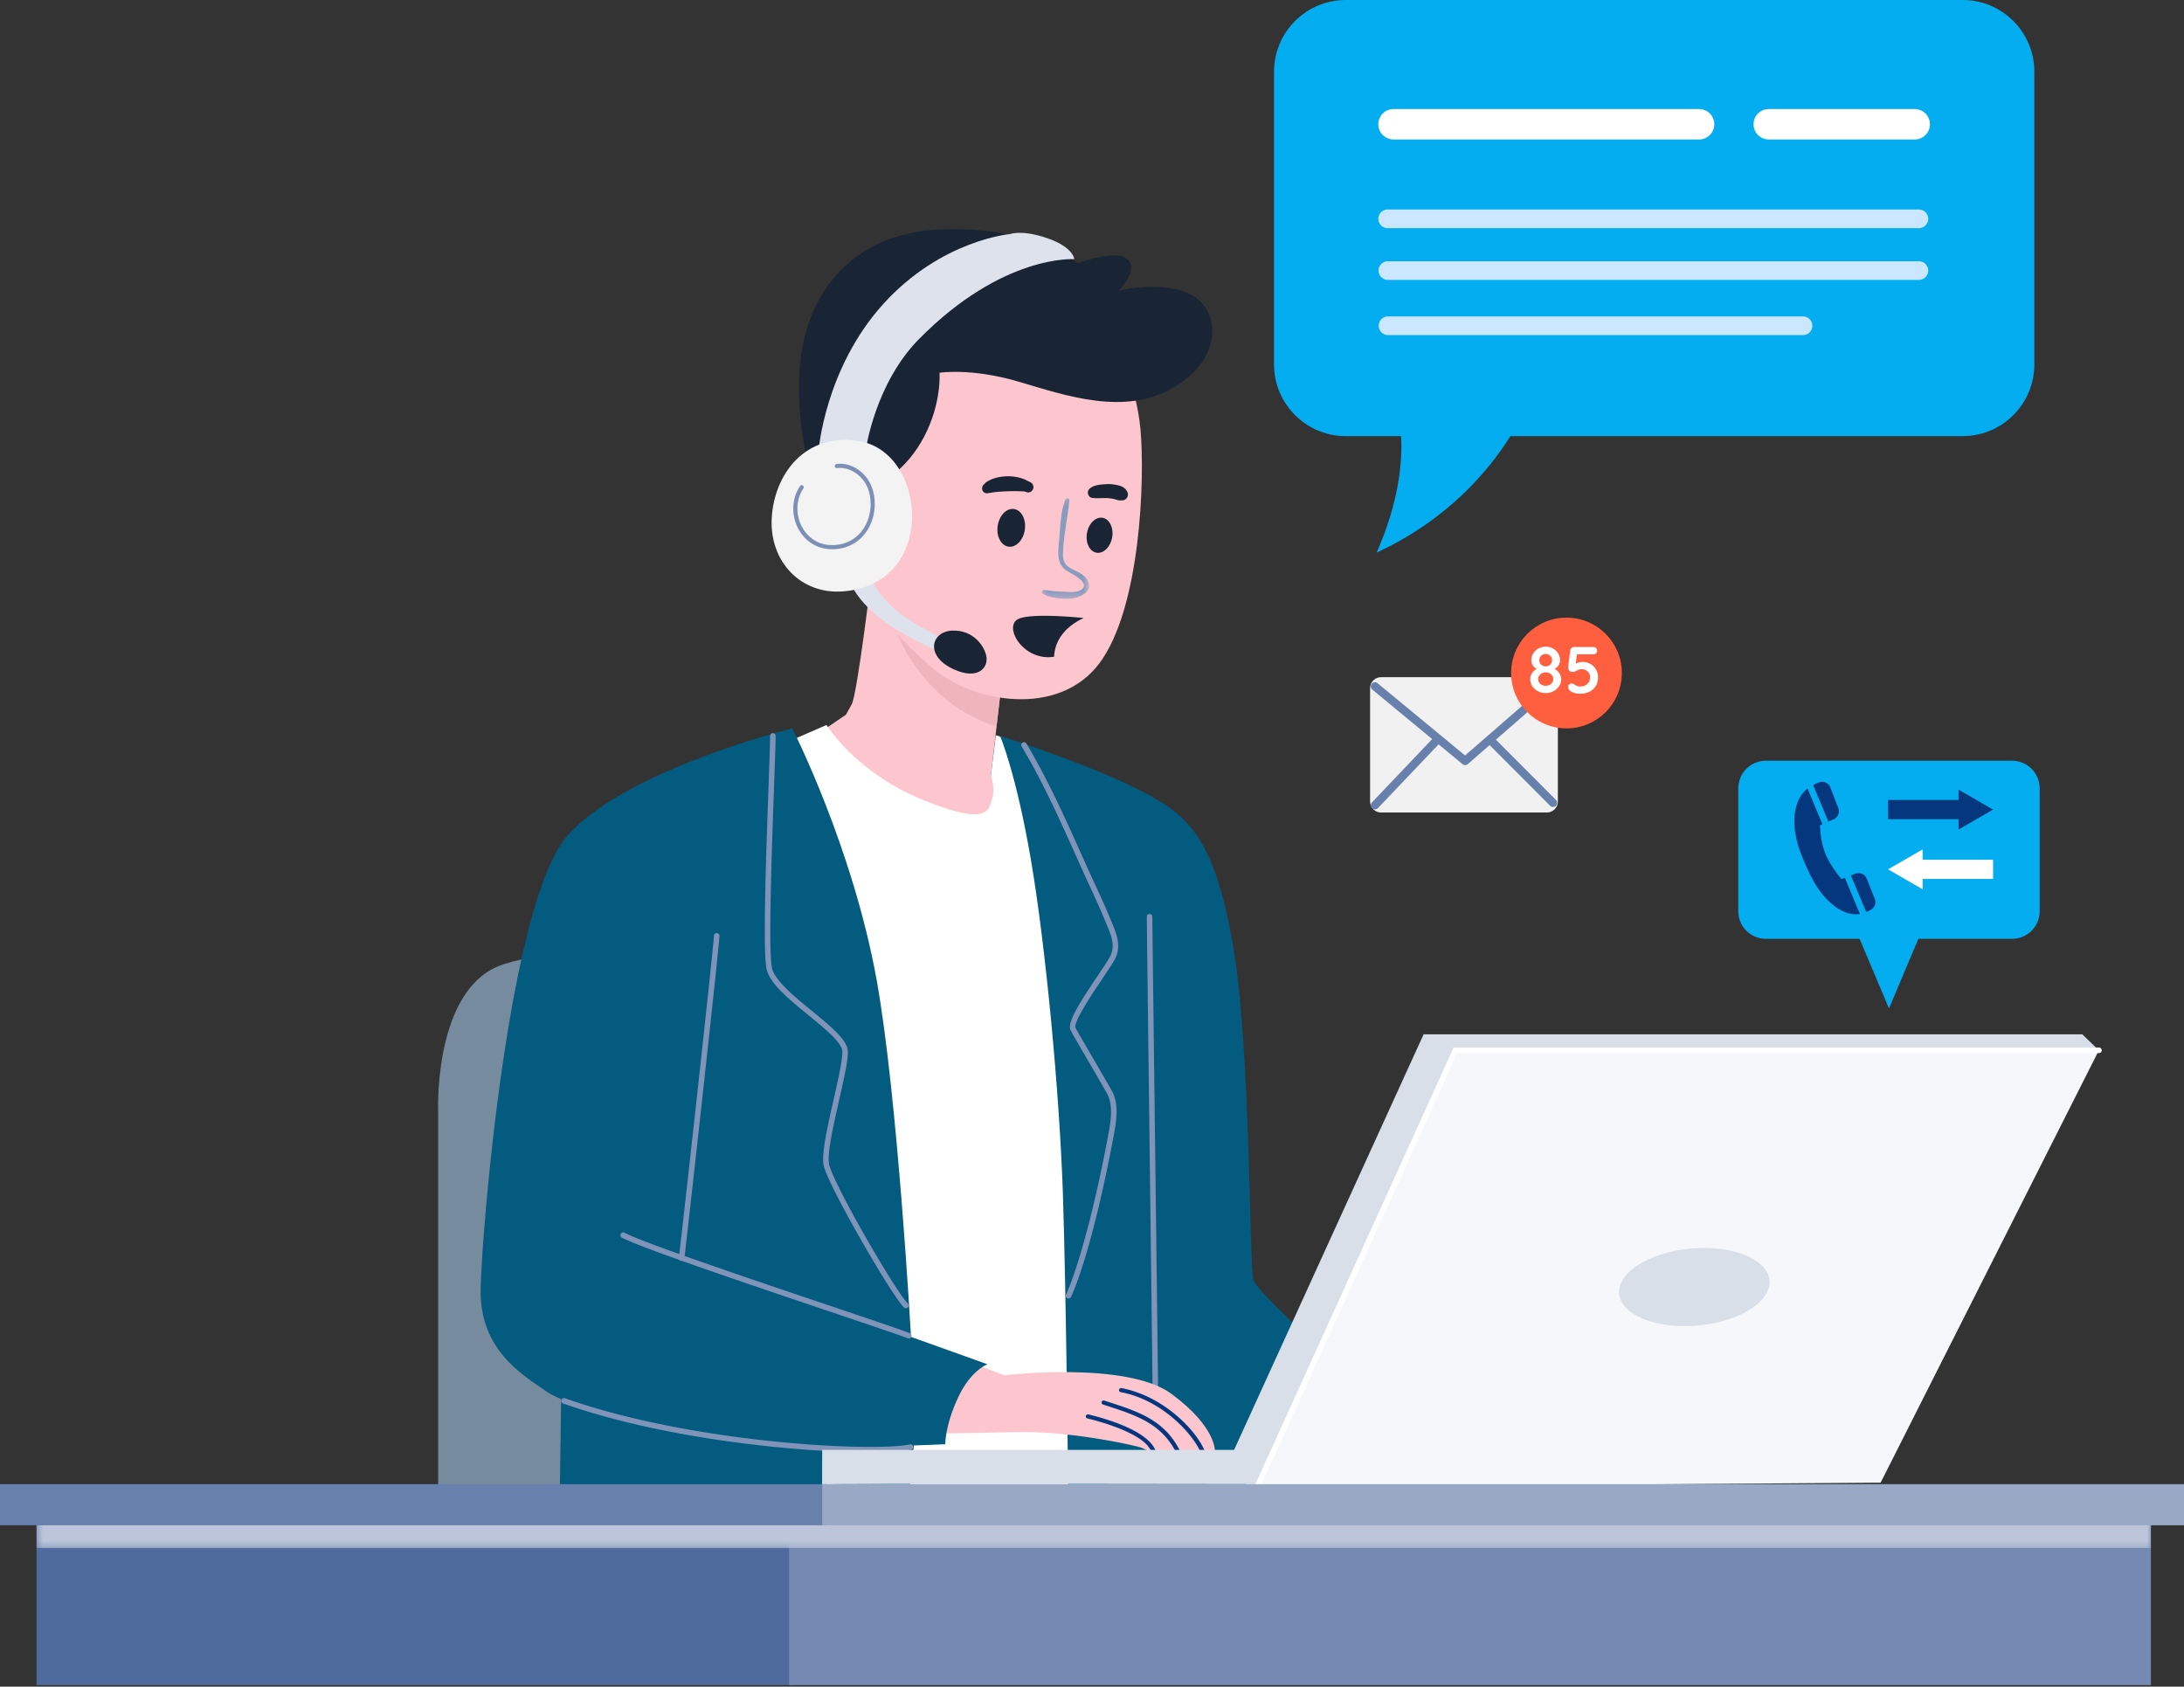 <svg width="382" height="295" fill="none" xmlns="http://www.w3.org/2000/svg">
    <rect width="100%" height="100%" fill="#333333" stroke="none"/>
    <path d="M351.931 164.202h-43.064a4.826 4.826 0 0 1-4.826-4.826v-21.497a4.826 4.826 0 0 1 4.826-4.826h43.064a4.825 4.825 0 0 1 4.825 4.826v21.497a4.825 4.825 0 0 1-4.825 4.826Z" fill="#04ADF0"/>
    <path d="m330.399 176.383 6.824-16.174h-13.649l6.825 16.174Z" fill="#04ADF0"/>
    <path d="M330.238 143.278h12.328v1.804l6.043-3.485-6.043-3.484v1.804h-12.328v3.361Z" fill="#04377D"/>
    <path d="M348.609 150.367h-12.327v-1.804l-6.044 3.484 6.044 3.485v-1.805h12.327v-3.36Z" fill="#fff"/>
    <path d="m322.678 153.537-.587.215s-1.829-2.089-2.778-4.364c-.95-2.273-.983-5.051-.983-5.051l.429-.179-2.607-6.239c-.464.363-.907.83-1.265 1.435-1.476 2.493-1.329 6.319.155 10.057 1.484 3.737 3.07 7.07 5.965 9.166 1.709 1.238 3.173 1.455 4.309 1.274l-2.638-6.314ZM324.543 152.804l-.811.294 2.669 6.387c.301-.098.572-.22.807-.348a1.552 1.552 0 0 0 .7-1.936l-1.393-3.512a1.55 1.55 0 0 0-1.972-.885ZM318.181 136.825a6.098 6.098 0 0 0-1.044.491l2.661 6.371.896-.374a1.55 1.55 0 0 0 .847-1.995l-1.399-3.592a1.547 1.547 0 0 0-1.961-.901Z" fill="#04377D"/>
    <path d="M76.636 266.371v-71.884s-.8-19.369 9.385-24.96c10.182-5.591 53.114-2.595 53.114-2.595v99.439h-62.5Z" fill="#778B9F"/>
    <path d="M152.559 99.64s-2.595 21.765-3.594 23.562l-.998 1.797-4.992 3.394s9.584 13.578 21.365 15.775c11.781 2.197 10.782-4.792 10.782-4.792l-1.797-3.794 2.397-20.767s-21.366-9.784-23.163-15.175Z" fill="#FDC5CD"/>
    <path d="m136.779 130.19 7.788-3.394s4.991 8.187 16.573 12.979c11.581 4.792 11.781 1.997 12.38 0 .599-1.997-.2-4.194-.2-4.194l.857-6.991 4.631 1.543 16.078 130.047-41.334 1.998-16.773-131.988Z" fill="#fff"/>
    <path d="M174.922 128.726s2.795 6.456 5.391 21.632c2.596 15.175 4.993 40.734 5.592 58.306.598 17.572.998 57.707.998 57.707h52.116c.598 0 4.193-19.768 4.193-19.768s-22.763-19.502-23.961-22.697c-.799-2.13-.399-41.6-3.794-59.77-3.396-18.171-7.787-21.832-16.973-26.358-9.493-4.678-23.562-9.052-23.562-9.052Z" fill="#035B7F"/>
    <path d="M202.07 243.491a.482.482 0 0 1-.482-.483c0-1.427-.254-21.711-.499-41.327-.245-19.618-.499-39.905-.499-41.339a.482.482 0 1 1 .965 0c0 1.427.254 21.711.498 41.327.246 19.619.5 39.905.5 41.339a.483.483 0 0 1-.483.483Z" fill="#8094B9"/>
    <path d="m98.237 238.616-.4 27.755h60.704s2.595-23.562 1.597-25.758c-.998-2.197-61.9-1.997-61.9-1.997Z" fill="#035B7F"/>
    <mask id="a" style="mask-type:luminance" maskUnits="userSpaceOnUse" x="154" y="101" width="22" height="27">
        <path d="M154.227 101.993h21.493v25.171h-21.493v-25.171Z" fill="#fff"/>
    </mask>
    <g mask="url(#a)">
        <path d="M165.799 122.603c2.474 1.994 5.857 3.594 8.492 4.562l1.426-12.35s-16.049-7.352-21.494-12.821c1.138 6.214 3.936 14.449 11.576 20.609Z" fill="#EFB5BD"/>
    </g>
    <path d="M194.486 59.105s4.193 7.19 4.991 15.974c.8 8.786 0 31.35-7.188 40.935-7.189 9.584-22.164 6.788-28.953.998-6.231-5.314-12.381-11.182-13.978-22.763-1.597-11.582 3.395-33.547 17.572-38.139 14.177-4.593 27.556 2.995 27.556 2.995ZM212.503 253.818s-.704 0-1.776-.029c-.251-.01-.531 0-.82-.01-1.033-.029-2.288-.058-3.552-.096l-.849-.029c-1.255-.029-2.326.125-3.33.067h-.028c-.213-.01-.522.019-.773.029-.125.01-.241.019-.318.01-.579-.106-.695-.242-1.322-.521-.811-.367-11.785-2.819-20.712-2.761-8.918.039-16.918.647-18.221-.444-1.313-1.109-2.104-12.314 5.511-13.048l9.361 3.552s21.377-2.539 29.214 3.242c7.856 5.781 7.615 10.038 7.615 10.038Z" fill="#FDC5CD"/>
    <path d="M202.145 253.722c-.213-.011-.521.019-.773.028-.192-.308-.598-.868-.819-1.099-2.413-2.461-8.242-4.055-10.357-4.566a.361.361 0 0 1-.269-.434c.038-.193.241-.308.444-.27 3.077.742 9.612 2.645 11.465 5.761.057.087.212.387.309.58ZM206.356 253.682c-.28-.007-.57-.014-.849-.03-2.634-4.805-6.945-6.183-12.272-7.897l-.315-.105a.368.368 0 0 1-.23-.459.365.365 0 0 1 .458-.23l.307.104c5.633 1.807 10.164 3.26 12.901 8.617ZM210.726 253.789c-.251-.007-.531-.004-.822-.011-1.597-3.359-6.885-8.981-13.881-10.292a.363.363 0 0 1-.299-.422.372.372 0 0 1 .423-.288c7.206 1.353 13.02 7.239 14.579 11.013Z" fill="#04377D"/>
    <path d="M154.15 84.365s4.393-2.098 7.488-7.988c3.094-5.89 2.695-11.182 2.695-11.182s5.591-.898 13.978 1.598c8.386 2.495 18.37 5.89 26.756 1.098 8.388-4.793 8.388-12.48 4.294-15.675-4.585-3.578-13.678-1.398-13.678-1.398s3.494-3.394 1.597-5.391c-1.897-1.997-8.786.6-8.786.6s-8.386-6.69-24.261-5.892c-15.874.8-23.462 11.88-24.36 24.261-.899 12.38 3.594 24.76 3.594 24.76l10.683-4.791Z" fill="#192434"/>
    <mask id="b" style="mask-type:luminance" maskUnits="userSpaceOnUse" x="182" y="87" width="9" height="18">
        <path d="M182.244 87.123h8.262v17.608h-8.262V87.123Z" fill="#fff"/>
    </mask>
    <g mask="url(#b)">
        <path d="M186.349 87.365c-.9 2.218-.877 4.793-1.104 7.147-.176 1.83-.513 3.966 1.165 5.202.802.59 4.592 2.183 2.642 3.473-.743.492-1.989.358-2.834.319-.583-.027-1.172-.052-1.754-.096-.626-.046-1.239-.235-1.866-.238-.368-.002-.482.487-.183.674 1.009.632 2.486.826 3.662.871 1.175.046 1.972-.008 3.03-.533.652-.323 1.283-.78 1.385-1.554.117-.87-.536-1.651-1.192-2.137-.755-.56-1.682-.82-2.444-1.366-1.057-.757-.969-2.031-.895-3.213.178-2.838.831-5.628 1.085-8.454.038-.432-.559-.432-.697-.095Z" fill="#8A9CBE"/>
    </g>
    <path d="M194.517 94.004c-.298 1.683-1.522 2.874-2.735 2.66-1.212-.215-1.953-1.754-1.656-3.437.298-1.683 1.522-2.874 2.735-2.66 1.212.216 1.955 1.754 1.656 3.437ZM179.245 92.672c-.27 1.816-1.549 3.13-2.857 2.936-1.309-.196-2.151-1.826-1.88-3.64.27-1.817 1.549-3.132 2.858-2.937 1.308.195 2.149 1.825 1.879 3.64ZM190.961 87.067c.934.157 1.875-.003 2.817.062.225.017.449.05.675.072.16.014-.299-.048-.076-.012l.144.024c.118.022.236.046.352.075.201.048.395.123.595.168.182.04.385.082.569.073l.307-.04c-.064.01-.13.022-.193.034-.001.022.349-.035.381-.041.536-.126.867-.745.717-1.262a1.21 1.21 0 0 0-.204-.407 3.683 3.683 0 0 0-.122-.156l.113.13a3.229 3.229 0 0 0-.125-.164.599.599 0 0 0-.213-.214c-.074-.056-.148-.117-.225-.171-.248-.172-.573-.272-.867-.348a7.085 7.085 0 0 0-1.715-.22 11.925 11.925 0 0 0-1.699.135c-.497.07-1.051.239-1.456.539-.312.233-.504.53-.449.939.045.338.311.723.674.784ZM180.308 84.395a3.996 3.996 0 0 0-.39-.201c-.113-.053-.423-.215-.189-.086a7.356 7.356 0 0 0-.256-.138 5.936 5.936 0 0 0-1.206-.432 8.028 8.028 0 0 0-2.805-.192c-.997.104-1.908.346-2.771.867-.121.073-.247.145-.348.247-.069.087-.136.175-.202.262l.056-.085a.98.98 0 0 0-.418.812.81.81 0 0 0 .432.72c.326.18.635.094.97.007h-.505c.277.043.472.054.752-.008.009-.002.269-.066.098-.03-.16.034.271-.034.319-.04.055-.008.356-.037.038-.006l.175-.021c.151-.019.301-.037.453-.049a40.97 40.97 0 0 1 1.976-.104c.613-.02 1.236-.025 1.849.001.264.012.524.02.787.028.148.004.085.027-.016-.005.054.017.109.027.164.042.11.03.216.065.322.106.425.163.936-.145 1.094-.537a.931.931 0 0 0-.379-1.158ZM185.054 112.152c.915-1.841 2.583-3.192 4.51-4.061-1.673-.17-9.572-.901-11.565.231-2.233 1.268.413 6.359 5.03 6.614a6.23 6.23 0 0 0 1.347-.079 6.651 6.651 0 0 1 .678-2.705Z" fill="#192434"/>
    <path d="M148.561 101.437s.799 3.095 5.391 6.689c4.593 3.594 11.248 6.223 11.248 6.223l.533-2.329s-6.889-2.995-10.084-6.29c-3.195-3.294-3.594-5.092-3.594-5.092l-3.494.799Z" fill="#DEE2EC"/>
    <path d="M166.529 110.296c3.696-.171 5.758 2.751 6.016 4.642.258 1.891-1.518 4.011-5.673 2.149-5.16-2.313-4.039-6.619-.343-6.791Z" fill="#192434"/>
    <path d="M151.454 78.574s1.596-11.475 9.286-19.27c14.676-14.875 27.155-13.977 27.155-13.977s-.099-2.097-4.793-3.694c-4.404-1.5-6.389-.699-6.389-.699s-12.08.998-22.263 12.28c-10.184 11.283-11.282 25.659-11.282 25.659l8.286-.3Z" fill="#DEE2EC"/>
    <path d="M150.355 77.176c-9.615-1.63-14.976 5.89-15.376 13.478-.399 7.588 5.115 13.357 12.48 12.78 16.573-1.298 14.677-24.261 2.896-26.258Z" fill="#F3F3F3"/>
    <path d="M145.573 96.06c-2.537 0-4.683-1.276-5.909-3.523-1.314-2.406-1.204-5.368.281-7.545a.363.363 0 0 1 .598.408c-1.333 1.955-1.428 4.62-.243 6.79 1.123 2.06 3.108 3.226 5.458 3.142 2.196-.058 4.058-1.063 5.242-2.83 1.351-2.014 1.662-4.799.791-7.09-.863-2.274-3.231-3.824-5.385-3.542a.362.362 0 0 1-.095-.717c2.519-.336 5.164 1.385 6.158 4.001.951 2.505.61 5.548-.868 7.751-1.318 1.967-3.386 3.086-5.824 3.151a7.304 7.304 0 0 1-.204.003Z" fill="#7C90B6"/>
    <path d="M138.578 127.395s-29.153 7.188-39.336 18.769c-10.184 11.582-14.976 68.69-15.175 79.273-.2 10.583 7.188 14.976 11.58 17.971 4.393 2.996 23.762 8.386 39.337 9.186 15.575.798 30.352 0 30.352 0s-.051-3.395 2.345-8.388c2.222-4.63 5.042-5.591 5.042-5.591l-13.378-4.792s-2.343-41.976-5.99-62.299c-4.194-23.363-14.777-44.129-14.777-44.129Z" fill="#035B7F"/>
    <path d="M186.898 227.117a.481.481 0 0 1-.441-.677c2.731-6.163 5.562-18.262 7.155-26.75l.131-.686c.483-2.497 1.083-5.603-.115-7.745-.611-1.094-1.991-3.466-3.318-5.747-1.377-2.368-2.677-4.604-3.038-5.271-.703-1.304 1.511-4.786 4.716-9.562.865-1.292 1.613-2.406 2.05-3.161 1.142-1.977.382-3.787-.498-5.884l-.301-.722c-.798-1.959-1.705-3.922-2.581-5.821-.359-.776-.718-1.552-1.072-2.333a678.677 678.677 0 0 1-1.415-3.144c-2.821-6.289-5.74-12.794-9.476-19.077a.481.481 0 1 1 .829-.493c3.765 6.331 6.694 12.861 9.527 19.175.477 1.062.947 2.11 1.414 3.142.353.778.711 1.552 1.068 2.326.882 1.908 1.793 3.881 2.6 5.861l.296.713c.898 2.138 1.826 4.349.444 6.739-.452.784-1.208 1.911-2.084 3.215-1.671 2.491-5.148 7.676-4.668 8.567.354.654 1.651 2.883 3.023 5.245 1.33 2.286 2.714 4.664 3.327 5.76 1.37 2.451.731 5.749.22 8.4l-.131.681c-.58 3.091-3.656 18.918-7.221 26.962a.482.482 0 0 1-.441.287ZM158.443 228.814a.486.486 0 0 1-.343-.141c-2.269-2.288-13.21-21.234-14.025-24.797-.447-1.951.674-6.898 1.756-11.683.839-3.707 1.706-7.54 1.46-8.578-.37-1.551-3.166-3.837-5.873-6.047-3.268-2.67-6.648-5.432-7.304-7.919-.744-2.827-.107-20.524.314-32.234.151-4.21.27-7.536.269-8.722a.483.483 0 0 1 .965-.001c.001 1.204-.118 4.538-.27 8.758-.394 10.946-1.052 29.263-.344 31.954.575 2.183 3.978 4.964 6.981 7.417 2.96 2.419 5.756 4.703 6.2 6.572.299 1.254-.514 4.85-1.456 9.013-1.01 4.461-2.154 9.518-1.758 11.256.799 3.492 11.542 22.084 13.771 24.329a.484.484 0 0 1-.343.823ZM119.21 220.528a.484.484 0 0 1-.479-.55c.355-2.51 5.894-52.503 6.149-56.332a.475.475 0 0 1 .513-.449.482.482 0 0 1 .45.513c-.256 3.835-5.801 53.89-6.155 56.403a.485.485 0 0 1-.478.415Z" fill="#8094B9"/>
    <path d="M158.949 234.105a.504.504 0 0 1-.181-.034c-1.227-.498-6.651-2.327-13.516-4.642-13.858-4.674-32.836-11.073-36.445-12.949a.483.483 0 1 1 .445-.855c3.543 1.84 23.261 8.489 36.308 12.889 6.881 2.321 12.317 4.153 13.571 4.661a.483.483 0 0 1-.182.93ZM152.282 254.012c-12.196 0-35.84-2.199-53.8-8.551a.483.483 0 0 1 .321-.911c22.69 8.027 54.43 9.397 60.336 8.071a.482.482 0 1 1 .211.942c-1.278.287-3.749.449-7.068.449Z" fill="#8094B9"/>
    <path d="m367.11 183.704-38.174 75.612-111.286.799 34.345-77.477 115.115 1.066Z" fill="#F6F7FA"/>
    <path d="m143.789 259.643.021-6.052h72.042l33.147-72.683h115.214l2.896 2.795H254.556l-34.445 75.879s-76.322-.138-76.322.061Z" fill="#D9DFE9"/>
    <path d="M309.319 225.428c-1.257 3.772-8.08 6.685-15.241 6.505-7.16-.178-11.945-3.382-10.688-7.153 1.257-3.771 8.081-6.684 15.241-6.504 7.16.178 11.946 3.382 10.688 7.152Z" fill="#D9DFE9"/>
    <path d="M220.113 260.064a.483.483 0 0 1-.439-.682l34.572-76.161H367.11a.483.483 0 1 1 0 .965H254.869l-34.317 75.596a.482.482 0 0 1-.439.282Z" fill="#fff"/>
    <path d="M138.775 294.725H6.389v-29.352h132.386v29.352Z" fill="#4F6B9E"/>
    <path d="M376.211 294.725h-238.19v-29.352h238.19v29.352Z" fill="#748AB2"/>
    <mask id="c" style="mask-type:luminance" maskUnits="userSpaceOnUse" x="6" y="265" width="371" height="6">
        <path d="M6.396 265.372h369.819v5.391H6.396v-5.391Z" fill="#fff"/>
    </mask>
    <g mask="url(#c)">
        <path d="M138.783 265.372H6.396v5.391h369.82v-5.391H138.783Z" fill="#BCC5D9"/>
    </g>
    <path d="M144.567 266.771H0v-7.189h144.567v7.189Z" fill="#6880AC"/>
    <path d="M382.001 266.771H143.812v-7.189h238.189v7.189Z" fill="#99A8C5"/>
    <path d="M343.277 0H235.384c-6.929 0-12.546 5.617-12.546 12.546v51.185c0 6.928 5.617 12.546 12.546 12.546h9.672c.271 4.64-.394 11.542-4.268 20.367 12.465-5.75 19.643-14.384 23.392-20.367h79.097c6.93 0 12.547-5.618 12.547-12.546V12.546c0-6.93-5.617-12.546-12.547-12.546Z" fill="#04ADF0"/>
    <path d="M297.256 24.394h-53.513a2.662 2.662 0 1 1 0-5.324h53.513a2.663 2.663 0 0 1 0 5.324Z" fill="#fff"/>
    <path d="M335.628 39.903h-92.917a1.63 1.63 0 1 1 0-3.261h92.917a1.63 1.63 0 1 1 0 3.261ZM335.628 48.955h-92.917a1.631 1.631 0 0 1 0-3.261h92.917a1.63 1.63 0 1 1 0 3.26ZM315.359 58.606h-72.648a1.632 1.632 0 0 1 0-3.261h72.648a1.63 1.63 0 1 1 0 3.261Z" fill="#CBE7FF"/>
    <path d="M334.898 24.394H309.37a2.662 2.662 0 1 1 0-5.324h25.528a2.662 2.662 0 0 1 0 5.324Z" fill="#fff"/>
    <path d="M270.555 142.105h-28.986a1.93 1.93 0 0 1-1.93-1.931v-19.802a1.93 1.93 0 0 1 1.93-1.93h28.986a1.93 1.93 0 0 1 1.93 1.93v19.802a1.93 1.93 0 0 1-1.93 1.931Z" fill="#F1F1F1"/>
    <path d="M256.265 133.809a.726.726 0 0 1-.462-.166l-15.774-13.029a.724.724 0 1 1 .921-1.117l15.302 12.639 14.912-12.976a.725.725 0 0 1 .951 1.093l-15.375 13.378a.723.723 0 0 1-.475.178Z" fill="#6880AC"/>
    <path d="M240.489 141.564a.724.724 0 0 1-.524-1.223l11.034-11.599a.722.722 0 1 1 1.048.998l-11.034 11.599a.716.716 0 0 1-.524.225ZM271.638 141.14a.719.719 0 0 1-.512-.212l-10.989-11.019a.724.724 0 1 1 1.026-1.023l10.988 11.019a.725.725 0 0 1-.513 1.235Z" fill="#6880AC"/>
    <path d="M283.675 117.71c0 5.349-4.336 9.685-9.684 9.685-5.349 0-9.684-4.336-9.684-9.685 0-5.348 4.335-9.684 9.684-9.684 5.348 0 9.684 4.336 9.684 9.684Z" fill="#FF5F3E"/>
    <path d="m271.658 117.105-.023-.266c.293.131.548.301.764.509.216.209.382.437.498.684.116.247.174.502.174.764 0 .44-.124.845-.371 1.216a2.674 2.674 0 0 1-.973.88 2.879 2.879 0 0 1-1.366.325c-.502 0-.958-.109-1.367-.325a2.784 2.784 0 0 1-.984-.88 2.193 2.193 0 0 1-.359-1.216c0-.355.073-.66.22-.915a2.36 2.36 0 0 1 .567-.66c.232-.178.46-.324.684-.44l-.093.324a2.495 2.495 0 0 1-.568-.324 1.77 1.77 0 0 1-.44-.556 1.702 1.702 0 0 1-.173-.788c0-.432.112-.822.335-1.169.224-.355.526-.637.904-.846a2.643 2.643 0 0 1 1.274-.312c.471 0 .892.104 1.262.312.378.209.68.491.903.846.224.347.336.737.336 1.169 0 .332-.065.61-.197.834a1.677 1.677 0 0 1-.474.533 2.709 2.709 0 0 1-.533.301Zm-2.421-1.644c0 .208.047.393.139.556.101.162.236.293.406.393.17.093.363.139.579.139.216 0 .405-.046.567-.139.17-.1.301-.231.394-.393.1-.163.151-.348.151-.556a.997.997 0 0 0-.325-.765 1.068 1.068 0 0 0-.787-.312c-.324 0-.595.104-.811.312a1.02 1.02 0 0 0-.313.765Zm1.124 4.482c.37 0 .683-.112.938-.336.255-.232.382-.51.382-.834 0-.224-.058-.425-.174-.602a1.18 1.18 0 0 0-.474-.417 1.397 1.397 0 0 0-.672-.162c-.247 0-.471.054-.672.162-.201.1-.359.239-.475.417a1.074 1.074 0 0 0-.173.602c0 .324.127.602.382.834.254.224.567.336.938.336Zm5.962 1.389a3.61 3.61 0 0 1-.914-.127 2.218 2.218 0 0 1-.8-.394.953.953 0 0 1-.243-.324 1.088 1.088 0 0 1-.081-.394c0-.131.054-.255.162-.37.116-.116.278-.174.487-.174.139 0 .312.073.521.22.123.077.259.147.405.208.147.062.297.093.452.093.37 0 .691-.066.961-.197.27-.139.479-.328.626-.567.146-.24.22-.522.22-.846 0-.293-.07-.544-.209-.753a1.352 1.352 0 0 0-.533-.486 1.468 1.468 0 0 0-.706-.174 1.56 1.56 0 0 0-.625.116 4.7 4.7 0 0 0-.487.243.928.928 0 0 1-.44.116c-.255 0-.444-.054-.567-.162a.748.748 0 0 1-.232-.405 1.29 1.29 0 0 1-.023-.417l.359-2.815a.646.646 0 0 1 .231-.393.71.71 0 0 1 .464-.162h3.347a.63.63 0 0 1 .648.648.617.617 0 0 1-.185.452.65.65 0 0 1-.463.173h-2.988l.127-.104-.313 2.351-.15-.44c.046-.077.146-.15.301-.22a2.95 2.95 0 0 1 .533-.174c.2-.054.397-.081.59-.081.518 0 .981.12 1.39.359.409.232.73.552.961.962.24.401.359.857.359 1.366 0 .579-.131 1.085-.393 1.517a2.66 2.66 0 0 1-1.112 1.008c-.471.232-1.031.347-1.68.347Z" fill="#fff"/>
</svg>
